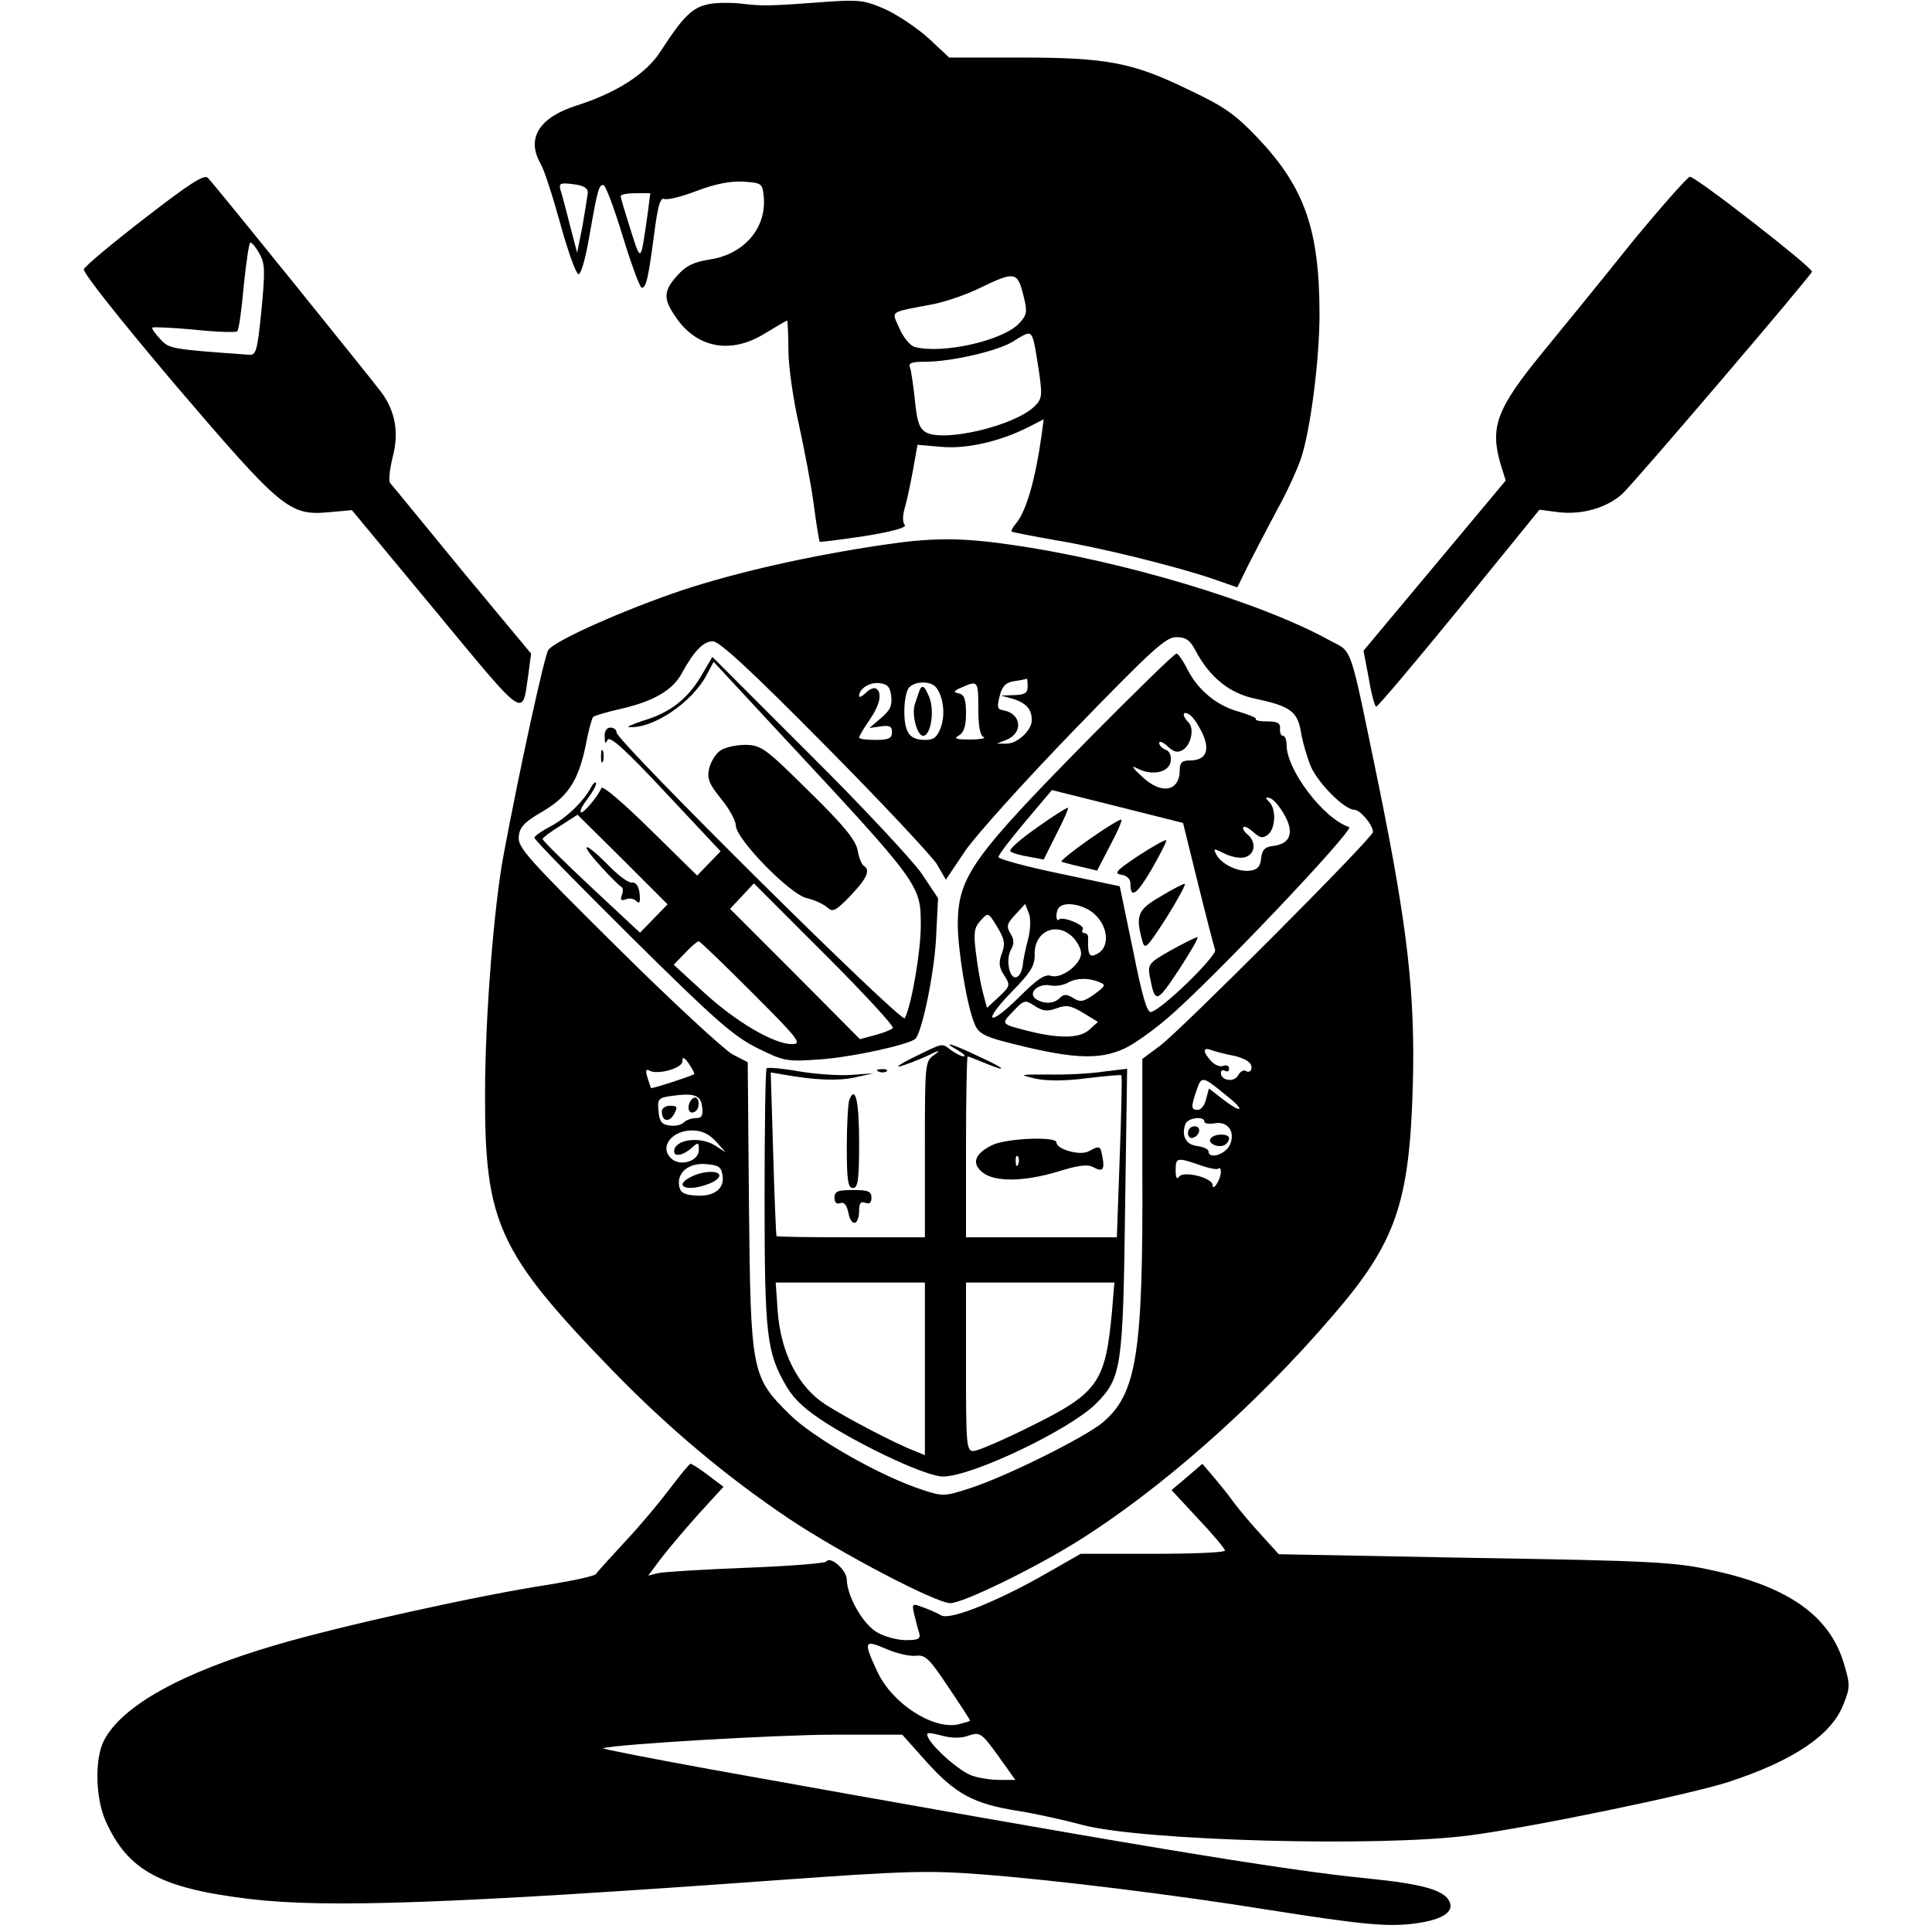 <?xml version="1.0" standalone="no"?>
<!DOCTYPE svg PUBLIC "-//W3C//DTD SVG 20010904//EN"
 "http://www.w3.org/TR/2001/REC-SVG-20010904/DTD/svg10.dtd">
<svg version="1.0" xmlns="http://www.w3.org/2000/svg"
 width="470pt" height="470pt" viewBox="0 0 470 470"
 preserveAspectRatio="xMidYMid meet">
<g transform="translate(0,470) scale(0.1,-0.1)"
fill="#000000" stroke="none">
<path d="M1720 4689 c-37 -8 -61 -33 -113 -114 -35 -54 -105 -100 -205 -132
-91 -29 -122 -80 -87 -141 9 -15 30 -81 48 -146 18 -66 38 -121 44 -123 6 -2
17 36 27 94 20 114 23 123 34 123 5 0 26 -56 47 -125 21 -69 42 -125 46 -125
11 0 16 22 30 128 9 70 15 92 25 88 8 -3 44 6 80 20 45 17 82 24 113 22 44 -3
46 -4 49 -37 7 -75 -47 -139 -130 -152 -40 -6 -60 -16 -80 -39 -34 -37 -35
-57 -5 -100 51 -77 135 -93 218 -41 28 17 52 31 54 31 1 0 3 -33 3 -72 0 -40
12 -122 26 -183 13 -60 30 -148 36 -195 6 -47 13 -86 14 -88 2 -1 51 5 110 14
68 11 103 21 97 27 -5 5 -6 21 0 41 5 17 14 59 20 92 l11 62 57 -5 c61 -6 144
13 213 48 l37 19 -5 -38 c-15 -107 -37 -185 -62 -215 -8 -9 -13 -19 -11 -20 2
-2 50 -11 106 -21 115 -19 298 -65 386 -95 l57 -20 28 57 c16 31 47 91 69 132
23 41 49 98 58 125 23 68 45 241 45 350 0 205 -36 308 -148 427 -56 59 -82 78
-169 119 -137 67 -200 79 -411 79 l-173 0 -48 45 c-26 24 -73 56 -104 71 -52
23 -65 25 -140 20 -147 -11 -161 -11 -212 -5 -27 3 -66 3 -85 -2z m-290 -458
c-1 -9 -7 -45 -13 -81 l-13 -65 -17 65 c-9 36 -19 74 -23 86 -5 18 -2 20 30
16 25 -3 36 -9 36 -21z m146 -48 c-18 -125 -16 -123 -42 -42 -13 41 -24 77
-24 82 0 4 16 7 36 7 l36 0 -6 -47z m913 -199 c11 -43 10 -49 -10 -71 -40 -42
-187 -75 -254 -57 -11 3 -27 23 -37 45 -19 44 -28 38 82 59 31 6 83 24 115 40
83 40 90 39 104 -16z m25 -111 c3 -10 9 -46 14 -80 8 -57 7 -64 -13 -83 -49
-46 -217 -86 -262 -62 -16 9 -22 25 -27 76 -4 36 -9 73 -12 81 -5 12 3 15 37
15 63 0 176 26 213 49 39 25 43 25 50 4z"/>
<path d="M352 4169 c-79 -61 -146 -117 -148 -124 -3 -8 91 -126 223 -282 259
-303 277 -318 374 -309 l55 5 204 -246 c221 -267 210 -260 225 -156 l7 53
-168 202 c-92 112 -170 208 -175 213 -4 6 -1 33 6 62 16 60 7 111 -26 157 -23
31 -402 501 -423 523 -9 10 -44 -13 -154 -98z m279 -86 c14 -24 14 -43 5 -138
-10 -100 -13 -110 -31 -108 -192 14 -193 14 -216 39 -12 13 -21 25 -18 27 2 2
48 0 102 -5 54 -6 101 -7 104 -4 4 3 11 53 16 111 6 58 13 105 16 105 4 0 14
-12 22 -27z"/>
<path d="M3968 4108 c-72 -90 -169 -209 -215 -265 -113 -138 -129 -182 -102
-274 l12 -38 -173 -207 -173 -207 13 -68 c6 -38 15 -69 18 -68 4 0 95 108 202
239 l195 240 46 -6 c58 -7 119 11 156 45 31 29 456 527 461 540 3 9 -282 231
-297 231 -5 0 -70 -73 -143 -162z"/>
<path d="M2145 3374 c-176 -26 -352 -66 -483 -109 -140 -47 -310 -122 -328
-146 -9 -12 -69 -285 -109 -499 -24 -129 -45 -398 -45 -580 -1 -315 32 -387
310 -674 136 -140 278 -259 430 -361 126 -84 357 -205 392 -205 30 0 201 83
307 149 201 125 435 331 622 549 155 179 188 275 196 562 6 222 -13 385 -82
725 -74 358 -63 326 -120 357 -170 94 -508 195 -777 233 -124 18 -194 17 -313
-1z m763 -256 c35 -66 83 -105 147 -118 84 -18 102 -31 110 -82 4 -24 15 -61
24 -83 19 -42 82 -105 106 -105 14 0 45 -37 45 -54 0 -14 -466 -481 -518 -520
l-43 -32 0 -275 c2 -444 -14 -540 -97 -610 -44 -36 -232 -130 -321 -159 -62
-20 -66 -21 -115 -5 -103 33 -268 127 -326 185 -92 91 -94 102 -98 511 l-3
345 -37 19 c-20 11 -147 128 -280 260 -220 218 -243 244 -240 270 2 23 14 35
53 58 65 37 91 75 109 160 7 38 16 70 19 73 3 3 34 12 69 20 78 18 124 45 146
85 30 55 53 79 76 79 16 0 94 -72 272 -252 138 -139 260 -270 273 -290 l22
-38 47 70 c26 38 145 170 265 294 188 194 223 226 248 226 24 0 34 -7 47 -32z
m-408 -88 c0 -16 -7 -20 -32 -21 l-33 -1 29 -8 c32 -10 46 -25 46 -52 0 -25
-36 -58 -62 -57 l-23 0 23 9 c42 17 37 64 -7 72 -15 2 -16 8 -9 35 6 24 15 33
36 36 15 2 28 5 30 6 1 0 2 -8 2 -19z m-332 -24 c3 -22 -3 -35 -25 -53 l-28
-24 28 4 c21 3 27 0 27 -14 0 -15 -8 -19 -40 -19 -22 0 -40 2 -40 6 0 3 11 22
25 42 26 38 32 67 16 77 -5 3 -17 -2 -25 -11 -9 -8 -16 -12 -16 -7 0 18 26 34
50 31 19 -2 26 -10 28 -32z m109 22 c18 -23 23 -65 12 -97 -9 -24 -17 -31 -38
-31 -38 0 -51 17 -51 70 0 25 5 51 12 58 16 16 53 15 65 0z m103 -52 c0 -42 4
-66 13 -69 6 -3 -8 -6 -33 -6 -35 0 -41 2 -27 10 12 7 17 23 17 54 0 33 -4 45
-17 48 -15 3 -14 6 7 15 39 17 40 16 40 -52z m615 -843 c17 -3 36 -10 42 -16
14 -10 7 -31 -7 -22 -5 3 -13 -2 -18 -11 -10 -18 -42 -13 -42 6 0 6 5 8 10 5
6 -3 10 -1 10 5 0 7 -6 10 -14 7 -8 -3 -21 2 -30 12 -21 23 -20 35 2 26 9 -3
31 -9 47 -12z m-1306 -46 c-10 -6 -103 -36 -105 -34 -1 1 -5 13 -9 26 -5 16
-4 21 4 17 19 -12 81 5 81 22 0 12 4 11 16 -6 9 -13 14 -24 13 -25z m1293 -51
c48 -37 42 -48 -6 -11 l-35 27 -7 -26 c-3 -14 -12 -26 -20 -26 -17 0 -17 7 -3
48 12 35 14 35 71 -12z m-1274 -28 c3 -22 -1 -28 -15 -28 -11 0 -24 -5 -30
-11 -6 -6 -21 -9 -34 -7 -19 2 -25 10 -27 35 -3 28 0 32 25 36 60 9 78 4 81
-25z m1222 -37 c0 -4 10 -6 23 -4 34 7 53 -20 39 -52 -11 -24 -52 -36 -52 -16
0 5 -12 11 -27 13 -28 3 -40 25 -29 54 6 15 46 20 46 5z m-1189 -47 l24 -27
-25 16 c-37 24 -100 15 -100 -14 0 -14 22 -10 42 8 17 15 18 15 18 -5 0 -26
-43 -40 -65 -22 -33 27 -3 70 49 70 22 0 40 -8 57 -26z m1177 -58 c22 -8 43
-12 46 -9 3 4 6 0 6 -8 0 -18 -20 -49 -20 -32 0 18 -72 36 -82 20 -5 -7 -8 -2
-8 16 0 31 3 32 58 13z m-1160 -28 c4 -32 -24 -51 -71 -46 -24 2 -33 8 -35 24
-5 33 25 56 67 52 31 -3 36 -7 39 -30z"/>
<path d="M2654 2908 c-289 -293 -323 -341 -324 -455 0 -64 22 -200 41 -244 8
-21 23 -30 72 -43 162 -42 229 -46 292 -17 22 10 69 43 105 74 104 88 457 460
442 465 -62 20 -152 139 -152 199 0 13 -4 23 -9 23 -5 0 -8 8 -7 18 1 13 -7
17 -31 17 -17 0 -30 2 -28 6 2 3 -16 10 -39 17 -54 14 -101 52 -127 103 -11
22 -23 39 -27 39 -5 0 -98 -91 -208 -202z m273 4 c17 -40 5 -62 -33 -62 -18 0
-24 -5 -24 -23 0 -53 -45 -61 -92 -16 -25 23 -27 28 -10 19 36 -18 76 -9 80
18 2 13 -3 25 -12 28 -9 3 -16 11 -16 17 0 5 9 2 21 -9 15 -14 24 -16 37 -8
20 13 28 52 13 67 -18 18 -13 31 6 16 9 -8 22 -29 30 -47z m-13 -360 c20 -81
39 -154 42 -163 4 -15 -129 -145 -156 -151 -10 -2 -22 42 -44 152 l-32 154
-147 31 c-81 17 -148 35 -148 40 0 6 30 44 65 86 l65 77 160 -40 159 -40 36
-146z m211 165 c24 -43 14 -70 -28 -75 -20 -2 -27 -10 -29 -30 -2 -20 -9 -28
-27 -30 -28 -4 -69 15 -82 39 -8 16 -7 16 21 2 16 -8 39 -12 50 -8 24 8 26 37
5 55 -9 7 -13 15 -10 18 3 3 14 -3 25 -13 16 -14 22 -15 35 -5 18 15 20 61 3
79 -11 11 -10 13 2 9 8 -2 24 -21 35 -41z m-624 -302 c-6 -22 -12 -51 -13 -64
-2 -14 -8 -26 -15 -28 -17 -6 -27 41 -14 66 9 15 8 26 -1 40 -10 17 -9 24 12
46 l24 26 9 -23 c5 -13 4 -40 -2 -63z m163 60 c32 -30 36 -79 6 -95 -20 -11
-24 -4 -23 38 1 6 -3 12 -9 12 -5 0 -7 4 -4 9 7 10 -49 33 -58 24 -3 -4 -6 0
-6 9 0 8 3 18 7 21 15 15 62 6 87 -18z m-227 -95 c-8 -22 -7 -33 6 -53 15 -23
15 -26 -13 -52 l-29 -27 -10 38 c-6 22 -13 65 -17 97 -6 48 -4 61 12 78 18 20
18 20 40 -16 18 -30 20 -41 11 -65z m173 40 c11 -11 20 -29 20 -39 0 -27 -48
-63 -73 -55 -15 5 -34 -8 -78 -52 -75 -74 -91 -62 -17 14 46 47 56 63 55 91
-1 56 54 80 93 41z m64 -109 c17 -7 16 -9 -12 -30 -26 -18 -34 -20 -51 -9 -16
10 -23 10 -33 0 -14 -14 -37 -15 -57 -3 -22 14 3 39 33 34 13 -3 32 0 43 6 21
12 50 13 77 2z m-104 -64 c24 9 35 7 65 -11 l36 -22 -21 -19 c-23 -21 -71 -22
-145 -4 -71 18 -71 17 -40 49 26 28 29 28 52 13 20 -13 31 -14 53 -6z"/>
<path d="M2523 2687 c-40 -28 -70 -54 -65 -58 4 -4 24 -10 44 -13 l37 -7 31
62 c17 33 30 62 28 64 -2 1 -36 -20 -75 -48z"/>
<path d="M2651 2659 c-40 -28 -71 -53 -69 -55 2 -1 22 -7 45 -12 l42 -10 31
60 c18 33 30 61 28 64 -3 2 -37 -19 -77 -47z"/>
<path d="M2769 2618 c-54 -36 -60 -43 -41 -46 13 -2 22 -10 22 -21 0 -39 15
-28 52 35 21 37 37 68 35 70 -2 2 -33 -15 -68 -38z"/>
<path d="M2823 2519 c-56 -32 -61 -47 -44 -108 6 -23 11 -17 59 57 28 45 48
82 44 82 -4 0 -31 -14 -59 -31z"/>
<path d="M2848 2388 c-53 -30 -56 -34 -51 -63 13 -67 16 -67 71 16 28 43 49
79 45 79 -5 0 -34 -15 -65 -32z"/>
<path d="M1706 3056 c-33 -56 -76 -90 -141 -109 -27 -9 -43 -16 -34 -16 60 -3
153 61 188 127 l17 32 154 -166 c351 -377 350 -376 350 -476 0 -63 -23 -196
-39 -225 -7 -14 -701 674 -701 695 0 7 -7 12 -15 12 -9 0 -15 -9 -14 -22 0
-17 2 -19 7 -8 5 11 43 -23 141 -128 l134 -143 -29 -30 -28 -29 -114 112 c-64
63 -116 108 -119 101 -8 -20 -45 -64 -50 -59 -3 3 4 17 16 32 11 15 21 32 21
38 0 6 -6 2 -12 -9 -19 -36 -62 -76 -100 -96 -21 -11 -38 -23 -38 -27 0 -5
107 -114 238 -244 204 -202 247 -239 305 -268 65 -32 70 -33 155 -27 78 6 214
36 229 50 16 17 45 155 50 242 l5 100 -40 60 c-23 33 -146 165 -275 293 l-234
234 -27 -46z m-115 -590 l-34 -35 -119 111 c-65 61 -118 113 -118 117 0 3 20
18 43 32 l42 27 110 -109 109 -109 -33 -34z m581 -267 c-4 -4 -23 -12 -43 -17
l-37 -10 -158 159 -158 158 29 31 29 31 173 -173 c95 -95 169 -175 165 -179z
m-342 86 c115 -115 122 -125 96 -125 -43 0 -136 54 -215 127 l-72 66 27 28
c15 16 30 29 34 29 3 0 61 -56 130 -125z"/>
<path d="M1461 2593 c24 -27 47 -49 51 -51 4 -2 4 -11 1 -19 -5 -12 -2 -15 9
-11 9 4 20 2 26 -4 8 -8 10 -3 8 18 -2 18 -9 28 -18 27 -8 -2 -34 17 -58 42
-59 60 -74 58 -19 -2z"/>
<path d="M1752 2874 c-11 -8 -23 -27 -27 -44 -5 -25 0 -37 29 -73 20 -24 36
-54 36 -65 0 -33 133 -169 173 -177 18 -4 39 -14 49 -22 14 -13 20 -10 57 28
41 43 49 63 32 73 -5 3 -12 21 -15 39 -5 24 -34 60 -119 143 -105 104 -115
111 -153 112 -23 0 -50 -6 -62 -14z"/>
<path d="M1462 2860 c0 -14 2 -19 5 -12 2 6 2 18 0 25 -3 6 -5 1 -5 -13z"/>
<path d="M2225 2129 c-33 -16 -49 -27 -35 -23 14 4 43 15 65 25 30 15 35 15
18 3 -23 -16 -23 -20 -23 -230 l0 -214 -180 0 c-99 0 -181 1 -181 3 -1 1 -5
91 -8 200 l-6 198 30 -5 c78 -14 134 -16 175 -7 l45 10 -55 -4 c-30 -2 -88 2
-128 9 -40 7 -75 10 -77 7 -3 -2 -5 -144 -5 -315 0 -336 5 -377 54 -460 19
-32 47 -57 99 -90 101 -63 243 -128 281 -128 70 0 307 113 372 177 62 63 66
85 71 473 l5 342 -58 -7 c-33 -5 -93 -8 -134 -7 -71 0 -73 0 -31 -10 28 -6 72
-6 125 1 44 5 82 9 84 7 2 -1 0 -90 -4 -198 l-7 -196 -183 0 -184 0 0 220 c0
121 2 220 4 220 2 0 20 -7 39 -15 63 -26 54 -15 -12 15 -67 32 -93 39 -51 15
14 -8 20 -14 14 -15 -5 0 -19 7 -30 15 -24 18 -17 19 -89 -16z m25 -759 l0
-210 -24 10 c-44 16 -170 82 -219 114 -65 42 -108 126 -115 226 l-5 70 182 0
181 0 0 -210z m455 138 c-16 -172 -34 -197 -198 -278 -66 -33 -129 -60 -139
-60 -17 0 -18 15 -18 205 l0 205 181 0 180 0 -6 -72z"/>
<path d="M2138 2093 c7 -3 16 -2 19 1 4 3 -2 6 -13 5 -11 0 -14 -3 -6 -6z"/>
<path d="M2066 2024 c-3 -9 -6 -60 -6 -115 0 -81 3 -99 15 -99 12 0 15 19 15
109 0 102 -9 143 -24 105z"/>
<path d="M2413 1914 c-42 -21 -50 -44 -23 -66 30 -24 101 -23 184 2 48 15 71
18 85 11 23 -13 29 -7 23 24 -5 28 -6 29 -34 14 -21 -11 -78 5 -78 22 0 15
-123 10 -157 -7z m64 -46 c-3 -8 -6 -5 -6 6 -1 11 2 17 5 13 3 -3 4 -12 1 -19z"/>
<path d="M2030 1786 c0 -11 5 -16 14 -13 9 4 16 -4 20 -24 7 -35 26 -30 26 6
0 18 4 23 15 19 10 -4 15 0 15 12 0 16 -8 19 -45 19 -37 0 -45 -3 -45 -19z"/>
<path d="M2235 3015 c-3 -8 -7 -22 -10 -30 -7 -25 6 -75 21 -75 18 0 28 59 15
93 -12 30 -19 34 -26 12z"/>
<path d="M1677 2016 c-6 -16 2 -28 14 -20 12 7 11 34 0 34 -5 0 -11 -6 -14
-14z"/>
<path d="M1610 1996 c0 -24 18 -28 30 -6 9 17 8 20 -10 20 -11 0 -20 -6 -20
-14z"/>
<path d="M2890 1944 c0 -9 5 -14 12 -12 18 6 21 28 4 28 -9 0 -16 -7 -16 -16z"/>
<path d="M2945 1930 c-8 -12 20 -24 35 -15 5 3 10 10 10 16 0 12 -37 12 -45
-1z"/>
<path d="M1683 1838 c-48 -23 -12 -39 41 -18 14 5 26 14 26 20 0 13 -38 12
-67 -2z"/>
<path d="M1630 1079 c-25 -33 -74 -92 -110 -130 -35 -38 -67 -73 -70 -78 -3
-5 -54 -16 -115 -26 -165 -25 -505 -100 -661 -146 -230 -67 -377 -148 -421
-233 -23 -44 -21 -140 4 -196 54 -121 134 -164 353 -190 186 -22 491 -11 1280
46 317 23 371 24 500 14 172 -13 472 -50 695 -86 234 -37 294 -42 359 -33 68
9 97 30 80 57 -16 25 -67 39 -194 52 -201 19 -597 85 -1603 266 -148 27 -265
50 -260 51 34 10 427 33 562 33 l166 0 58 -65 c71 -79 115 -103 221 -120 45
-7 117 -23 161 -35 146 -38 720 -54 940 -25 153 20 534 99 630 130 159 52 252
115 280 190 16 40 16 47 1 97 -34 116 -134 188 -321 228 -90 20 -147 23 -577
30 l-477 9 -41 45 c-22 24 -54 61 -70 83 -15 21 -39 50 -52 65 l-23 27 -37
-32 -38 -32 65 -70 c36 -38 65 -73 65 -77 0 -5 -79 -8 -175 -8 l-176 0 -77
-44 c-121 -70 -240 -118 -262 -106 -10 6 -31 15 -45 20 -26 10 -27 9 -21 -17
4 -16 9 -36 12 -45 4 -15 -1 -18 -33 -18 -21 0 -53 9 -71 20 -34 21 -71 87
-72 127 0 23 -40 59 -50 44 -3 -4 -90 -11 -195 -15 -104 -4 -201 -10 -214 -13
l-24 -6 29 39 c16 21 57 70 91 108 l63 69 -37 28 c-21 16 -40 28 -43 28 -3 0
-25 -27 -50 -60z m598 -407 c23 3 33 -7 79 -76 29 -43 53 -80 53 -82 0 -1 -13
-5 -29 -9 -62 -13 -161 51 -197 129 -34 73 -32 78 21 55 25 -11 58 -19 73 -17z
m129 -194 c27 9 31 6 71 -49 l42 -59 -39 0 c-22 0 -52 5 -68 11 -29 11 -88 62
-104 90 -8 15 -4 16 31 7 26 -7 49 -7 67 0z"/>
</g>
</svg>
